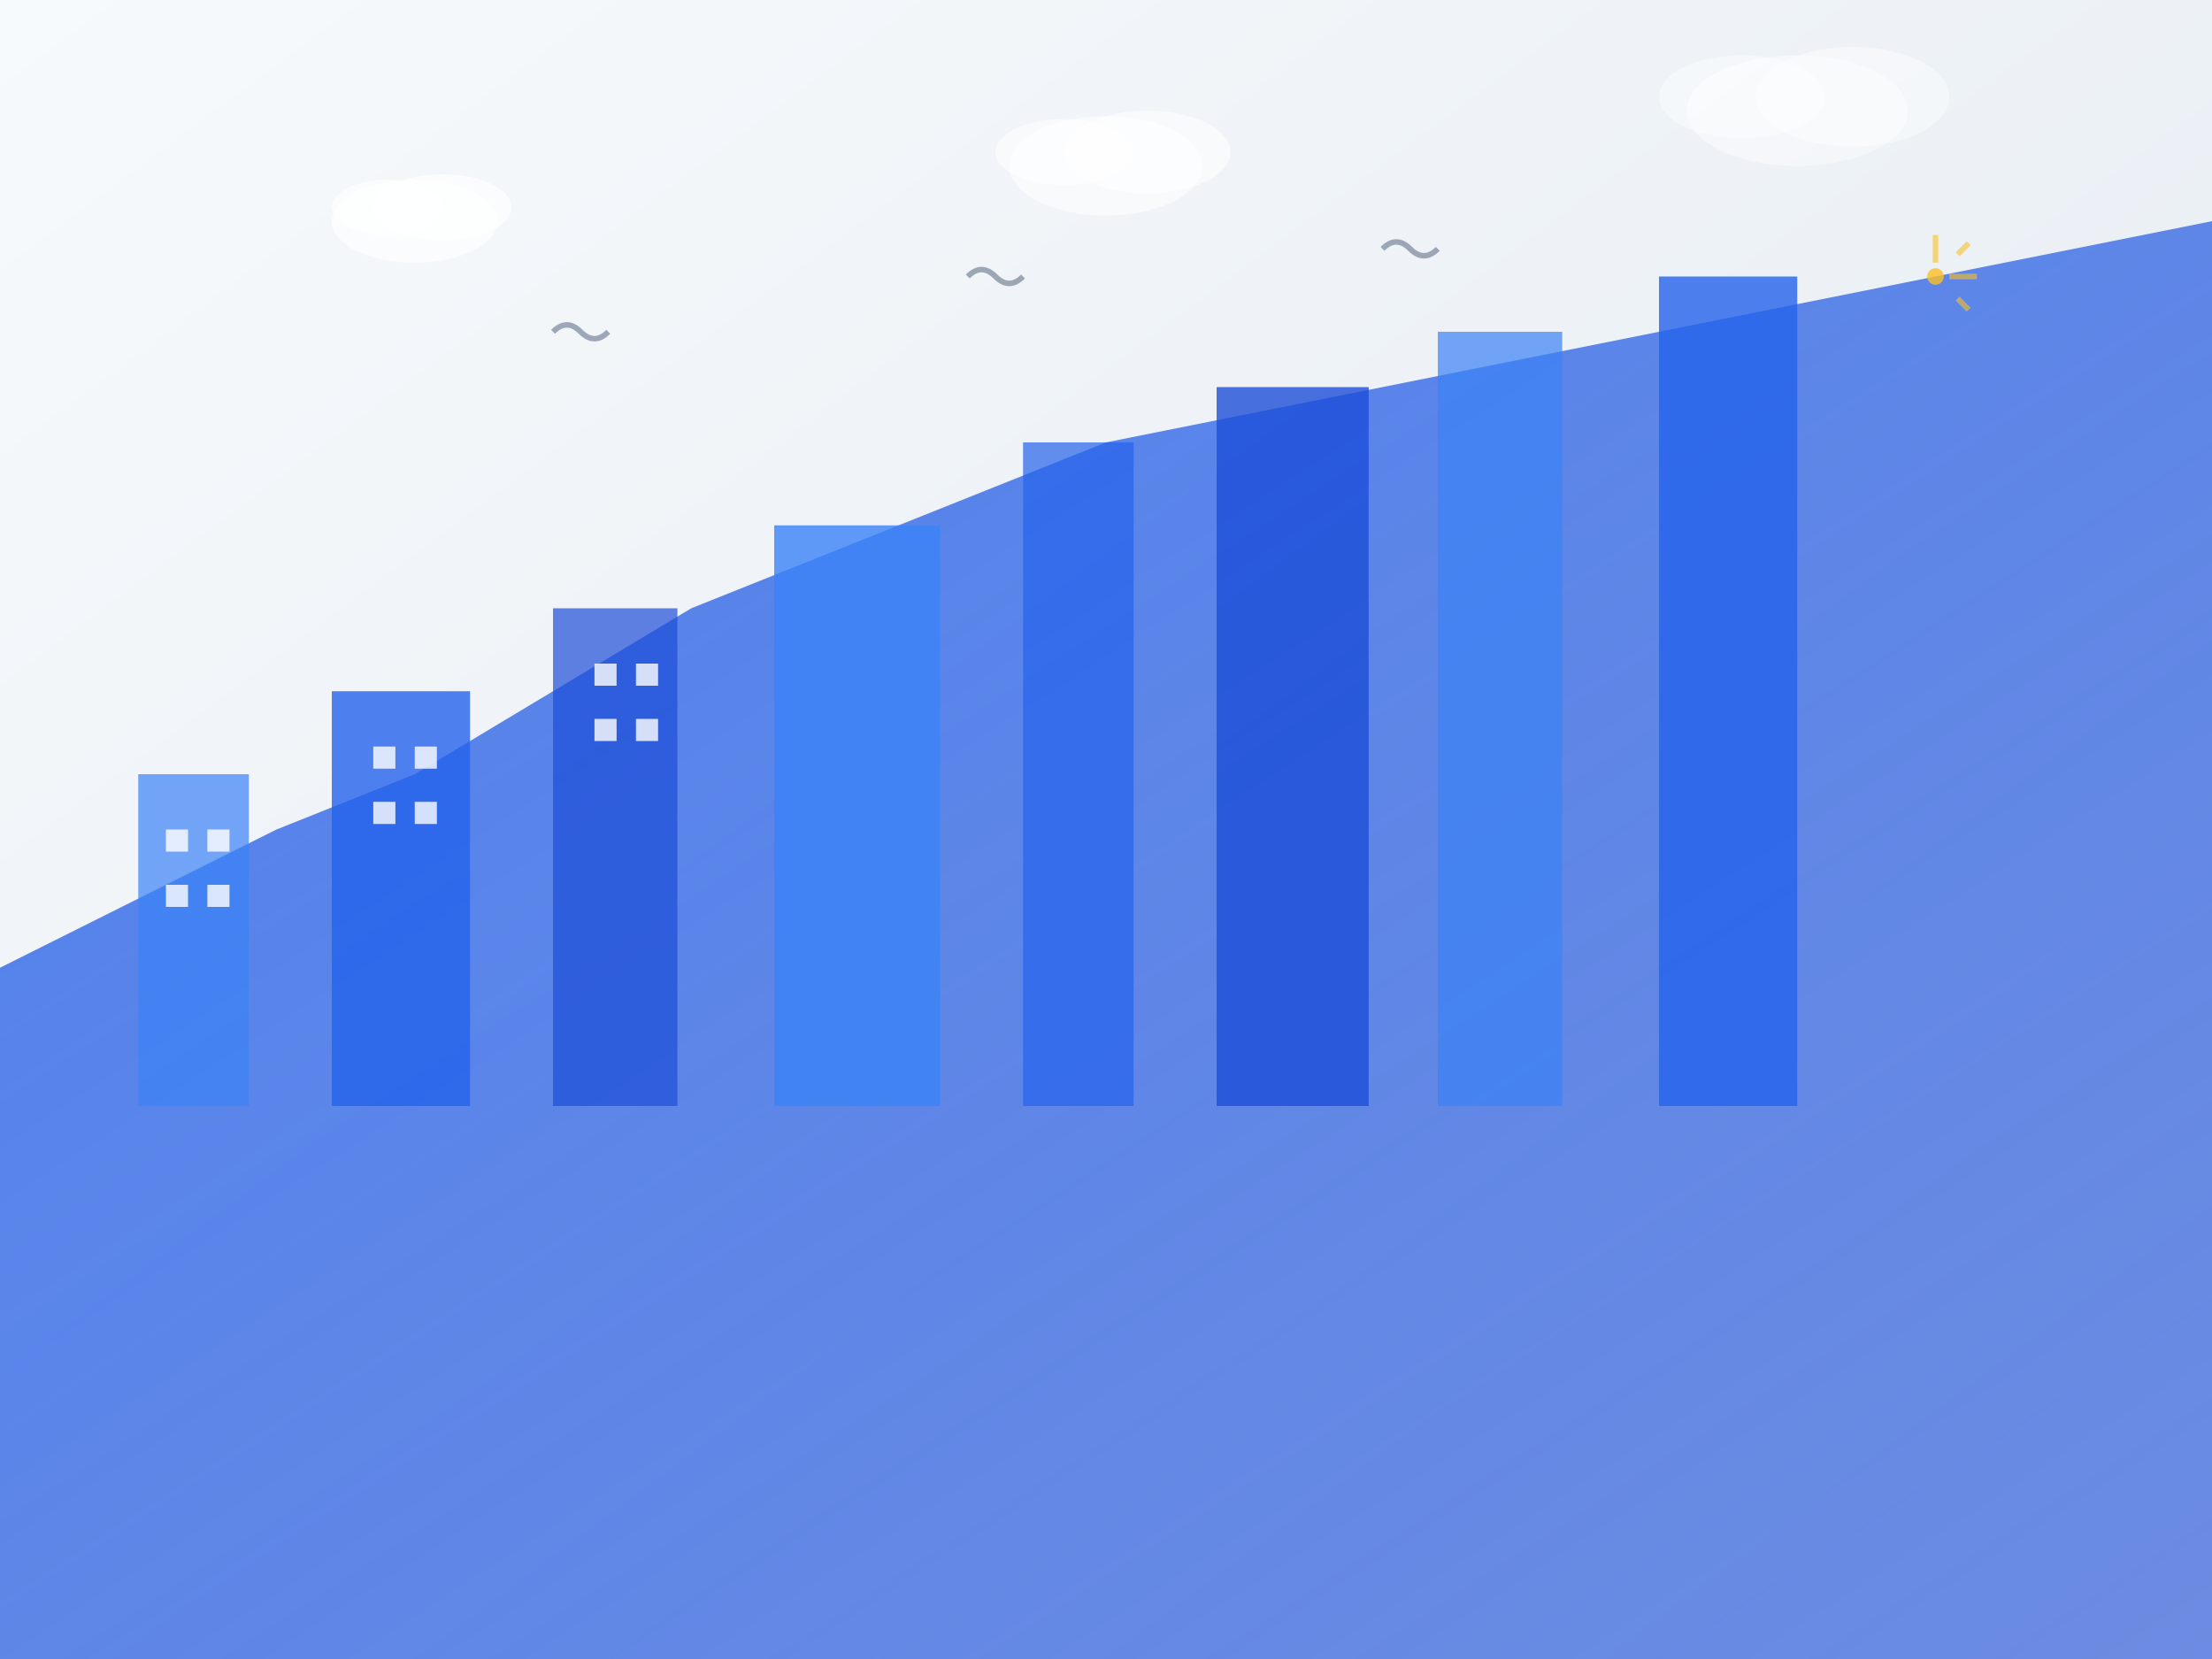 <svg width="800" height="600" viewBox="0 0 800 600" fill="none" xmlns="http://www.w3.org/2000/svg">
  <rect x="0" y="0" width="800" height="600" fill="#333333" stroke="none"/>
  <!-- Background gradient -->
  <defs>
    <linearGradient id="bgGradient" x1="0%" y1="0%" x2="100%" y2="100%">
      <stop offset="0%" style="stop-color:#f7fafc;stop-opacity:1" />
      <stop offset="100%" style="stop-color:#e2e8f0;stop-opacity:1" />
    </linearGradient>
    <linearGradient id="buildingGradient" x1="0%" y1="0%" x2="100%" y2="100%">
      <stop offset="0%" style="stop-color:#2563eb;stop-opacity:0.8" />
      <stop offset="100%" style="stop-color:#1d4ed8;stop-opacity:0.6" />
    </linearGradient>
  </defs>
  
  <!-- Background -->
  <rect width="800" height="600" fill="url(#bgGradient)"/>
  
  <!-- City skyline -->
  <path d="M0 350 L100 300 L150 280 L200 250 L250 220 L300 200 L350 180 L400 160 L450 150 L500 140 L550 130 L600 120 L650 110 L700 100 L750 90 L800 80 L800 600 L0 600 Z" fill="url(#buildingGradient)"/>
  
  <!-- Buildings -->
  <rect x="50" y="280" width="40" height="120" fill="#3b82f6" opacity="0.7"/>
  <rect x="120" y="250" width="50" height="150" fill="#2563eb" opacity="0.8"/>
  <rect x="200" y="220" width="45" height="180" fill="#1d4ed8" opacity="0.7"/>
  <rect x="280" y="190" width="60" height="210" fill="#3b82f6" opacity="0.8"/>
  <rect x="370" y="160" width="40" height="240" fill="#2563eb" opacity="0.7"/>
  <rect x="440" y="140" width="55" height="260" fill="#1d4ed8" opacity="0.8"/>
  <rect x="520" y="120" width="45" height="280" fill="#3b82f6" opacity="0.7"/>
  <rect x="600" y="100" width="50" height="300" fill="#2563eb" opacity="0.8"/>
  
  <!-- Windows -->
  <rect x="60" y="300" width="8" height="8" fill="white" opacity="0.8"/>
  <rect x="75" y="300" width="8" height="8" fill="white" opacity="0.8"/>
  <rect x="60" y="320" width="8" height="8" fill="white" opacity="0.8"/>
  <rect x="75" y="320" width="8" height="8" fill="white" opacity="0.8"/>
  
  <rect x="135" y="270" width="8" height="8" fill="white" opacity="0.8"/>
  <rect x="150" y="270" width="8" height="8" fill="white" opacity="0.8"/>
  <rect x="135" y="290" width="8" height="8" fill="white" opacity="0.8"/>
  <rect x="150" y="290" width="8" height="8" fill="white" opacity="0.8"/>
  
  <rect x="215" y="240" width="8" height="8" fill="white" opacity="0.8"/>
  <rect x="230" y="240" width="8" height="8" fill="white" opacity="0.8"/>
  <rect x="215" y="260" width="8" height="8" fill="white" opacity="0.8"/>
  <rect x="230" y="260" width="8" height="8" fill="white" opacity="0.8"/>
  
  <!-- Clouds -->
  <ellipse cx="150" cy="80" rx="30" ry="15" fill="white" opacity="0.6"/>
  <ellipse cx="140" cy="75" rx="20" ry="10" fill="white" opacity="0.6"/>
  <ellipse cx="160" cy="75" rx="25" ry="12" fill="white" opacity="0.6"/>
  
  <ellipse cx="400" cy="60" rx="35" ry="18" fill="white" opacity="0.5"/>
  <ellipse cx="385" cy="55" rx="25" ry="12" fill="white" opacity="0.5"/>
  <ellipse cx="415" cy="55" rx="30" ry="15" fill="white" opacity="0.5"/>
  
  <ellipse cx="650" cy="40" rx="40" ry="20" fill="white" opacity="0.4"/>
  <ellipse cx="630" cy="35" rx="30" ry="15" fill="white" opacity="0.4"/>
  <ellipse cx="670" cy="35" rx="35" ry="18" fill="white" opacity="0.4"/>
  
  <!-- Birds -->
  <path d="M200 120 Q205 115 210 120 Q215 125 220 120" stroke="#64748b" stroke-width="2" fill="none" opacity="0.6"/>
  <path d="M350 100 Q355 95 360 100 Q365 105 370 100" stroke="#64748b" stroke-width="2" fill="none" opacity="0.6"/>
  <path d="M500 90 Q505 85 510 90 Q515 95 520 90" stroke="#64748b" stroke-width="2" fill="none" opacity="0.6"/>
  
  <!-- Sun rays -->
  <circle cx="700" cy="100" r="3" fill="#fbbf24" opacity="0.8"/>
  <path d="M700 85 L700 95" stroke="#fbbf24" stroke-width="2" opacity="0.6"/>
  <path d="M715 100 L705 100" stroke="#fbbf24" stroke-width="2" opacity="0.6"/>
  <path d="M712 88 L708 92" stroke="#fbbf24" stroke-width="2" opacity="0.6"/>
  <path d="M712 112 L708 108" stroke="#fbbf24" stroke-width="2" opacity="0.6"/>
</svg>
